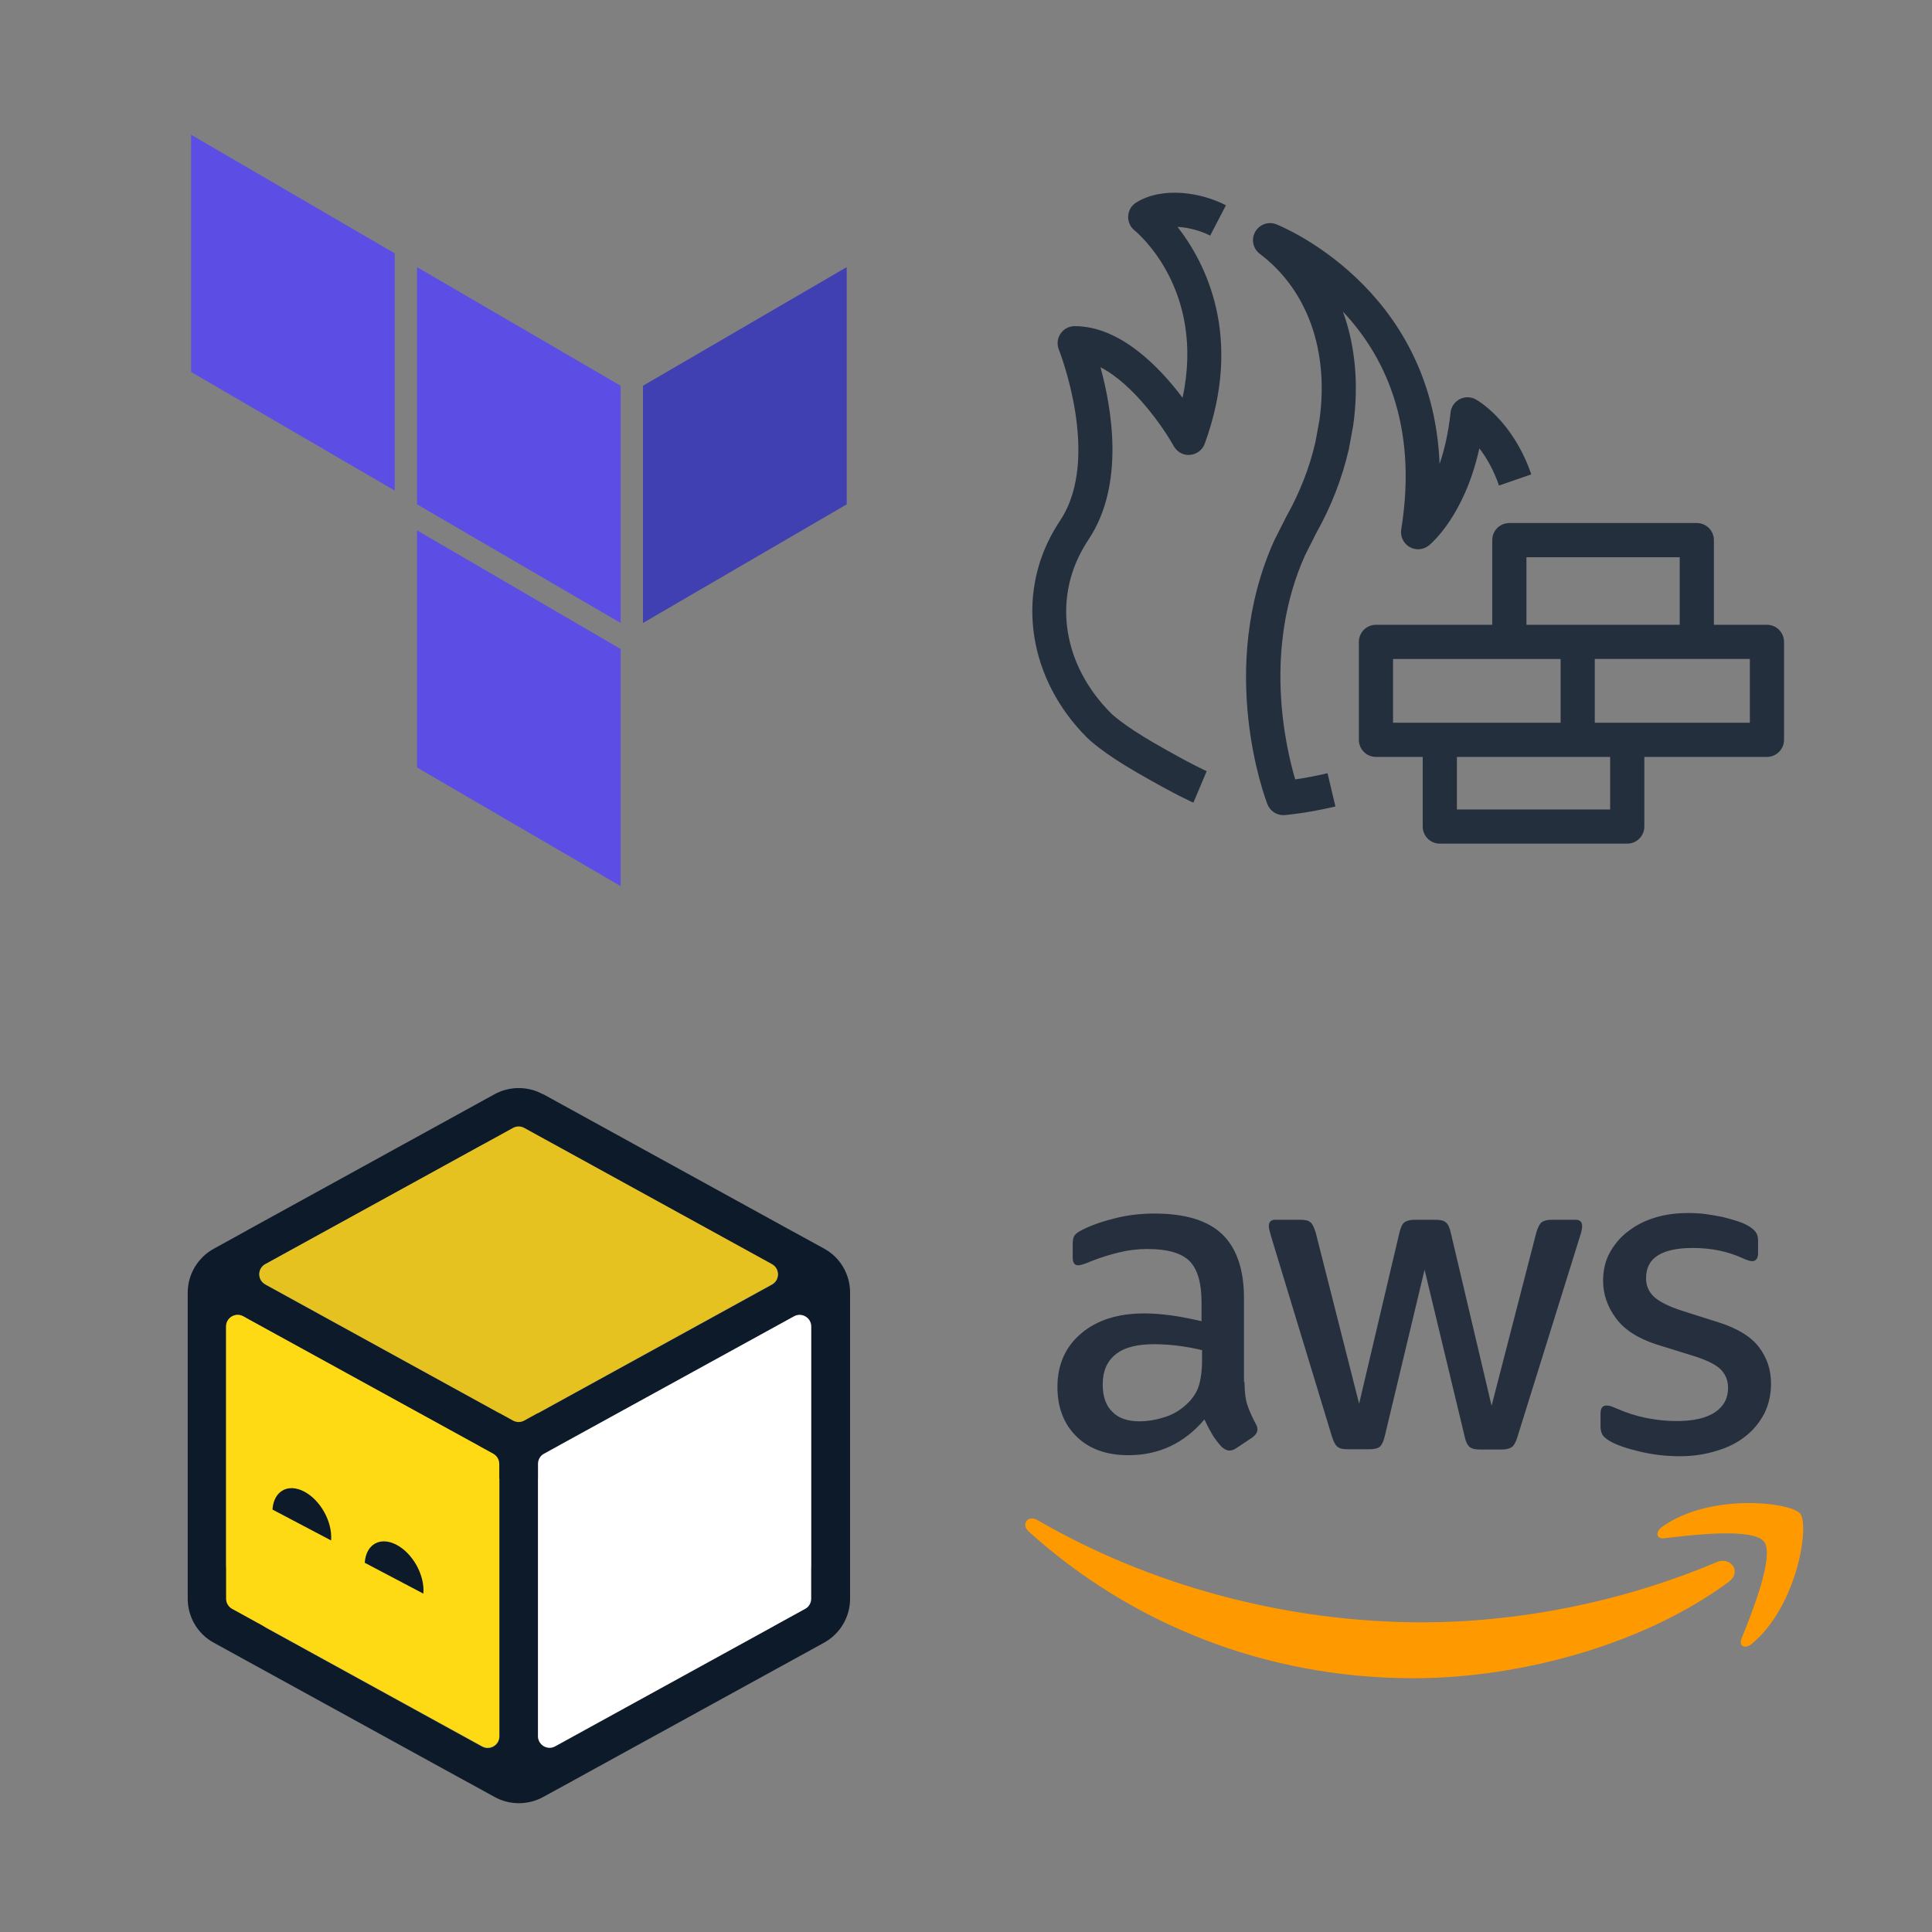 <?xml version="1.0" encoding="UTF-8" standalone="no"?><!-- Generator: Gravit.io --><svg xmlns="http://www.w3.org/2000/svg" xmlns:xlink="http://www.w3.org/1999/xlink" style="isolation:isolate" viewBox="0 0 300 300" width="300pt" height="300pt"><rect x="0" y="0" width="300" height="300" fill="#808080" stroke="none"/><defs><clipPath id="_clipPath_v1HYFpwPVlV5Z5GLWI7bRjbS6EwA3Ni9"><rect width="300" height="300"/></clipPath></defs><g clip-path="url(#_clipPath_v1HYFpwPVlV5Z5GLWI7bRjbS6EwA3Ni9)"><g><path d=" M 247.636 112.222 L 271.716 112.222 L 271.716 102.324 L 247.636 102.324 L 247.636 112.222 Z  M 244.253 117.532 L 226.226 117.532 L 226.226 125.692 L 250.024 125.692 L 250.024 117.532 L 244.98 117.532 L 244.253 117.532 Z  M 216.311 112.225 L 242.329 112.225 L 242.329 102.326 L 216.311 102.326 L 216.311 112.225 Z  M 244.98 97.016 L 260.825 97.016 L 260.825 86.526 L 237.024 86.526 L 237.024 97.016 L 244.253 97.016 L 244.98 97.016 Z  M 277.024 99.67 L 277.024 114.878 C 277.024 116.343 275.835 117.532 274.37 117.532 L 255.332 117.532 L 255.332 128.346 C 255.332 129.811 254.143 131 252.678 131 L 223.572 131 C 222.104 131 220.918 129.811 220.918 128.346 L 220.918 117.532 L 213.657 117.532 C 212.19 117.532 211.004 116.343 211.004 114.878 L 211.004 99.67 C 211.004 98.202 212.19 97.016 213.657 97.016 L 231.716 97.016 L 231.716 83.872 C 231.716 82.404 232.905 81.218 234.37 81.218 L 263.479 81.218 C 264.947 81.218 266.133 82.404 266.133 83.872 L 266.133 97.016 L 274.37 97.016 C 275.835 97.016 277.024 98.202 277.024 99.67 L 277.024 99.67 Z  M 217.582 82.213 C 217.41 83.296 217.917 84.374 218.864 84.928 C 219.806 85.483 221 85.395 221.855 84.713 C 222.112 84.509 227.385 80.191 229.713 69.621 C 230.764 70.977 231.889 72.859 232.764 75.393 L 237.78 73.66 C 234.856 65.192 229.376 62.138 229.147 62.01 C 228.362 61.586 227.428 61.58 226.642 61.994 C 225.859 62.406 225.331 63.183 225.241 64.064 C 224.909 67.22 224.28 69.863 223.537 72.042 C 222.444 44.366 198.43 34.921 198.16 34.817 C 196.923 34.35 195.535 34.862 194.893 36.02 C 194.256 37.174 194.566 38.623 195.623 39.419 C 203.011 44.989 206.381 54.423 204.889 65.195 L 204.261 68.629 C 203.353 72.591 201.84 76.476 199.707 80.274 L 197.862 83.928 C 188.858 103.956 196.477 124.037 196.806 124.88 C 197.204 125.907 198.189 126.574 199.279 126.574 C 199.346 126.574 199.412 126.571 199.484 126.566 C 199.619 126.555 202.83 126.298 207.363 125.228 L 206.139 120.064 C 204.112 120.542 202.368 120.844 201.121 121.025 C 199.566 115.775 196.137 100.707 202.652 86.215 L 204.388 82.773 C 206.715 78.631 208.414 74.271 209.457 69.701 L 210.128 66.041 C 211.014 59.641 210.441 53.638 208.528 48.389 C 214.666 54.896 220.273 65.604 217.582 82.213 L 217.582 82.213 Z  M 187.916 36.587 C 186.642 35.924 184.702 35.324 182.845 35.229 C 187.096 40.674 193.16 52.173 187.072 68.894 C 186.717 69.873 185.825 70.55 184.79 70.632 C 183.774 70.744 182.768 70.187 182.261 69.279 C 180.616 66.331 175.99 59.643 170.882 57.027 C 172.657 63.491 174.658 75.226 169.096 83.673 C 168.82 84.092 168.557 84.512 168.313 84.931 C 163.446 93.221 165.115 103.38 172.564 110.802 C 172.583 110.821 174.419 112.607 179.183 115.353 C 185.05 118.742 187.351 119.737 187.375 119.745 L 185.31 124.634 C 185.209 124.591 182.77 123.554 176.529 119.952 C 171.139 116.842 169.027 114.772 168.804 114.549 C 159.741 105.516 157.7 92.529 163.735 82.245 C 164.027 81.744 164.337 81.247 164.664 80.751 C 171.043 71.068 164.483 54.45 164.417 54.285 C 164.088 53.465 164.186 52.536 164.682 51.809 C 165.173 51.08 165.999 50.642 166.88 50.642 C 173.957 50.642 180.074 57.037 183.628 61.761 C 187.213 44.995 176.656 36.173 176.163 35.773 C 175.496 35.231 175.128 34.395 175.183 33.541 C 175.236 32.684 175.696 31.904 176.425 31.45 C 180.531 28.905 186.528 29.884 190.363 31.874 L 187.916 36.587 Z " fill-rule="evenodd" fill="rgb(36,47,62)"/></g><g><path d=" M 193.245 214.594 C 193.245 216.081 193.406 217.286 193.687 218.17 C 194.008 219.054 194.41 220.018 194.972 221.062 C 195.173 221.384 195.254 221.705 195.254 221.986 C 195.254 222.388 195.013 222.79 194.49 223.192 L 191.959 224.879 C 191.598 225.12 191.236 225.241 190.915 225.241 C 190.513 225.241 190.111 225.04 189.709 224.678 C 189.147 224.076 188.665 223.433 188.263 222.79 C 187.861 222.107 187.46 221.344 187.018 220.42 C 183.884 224.116 179.947 225.964 175.206 225.964 C 171.831 225.964 169.139 225 167.171 223.071 C 165.202 221.143 164.198 218.571 164.198 215.357 C 164.198 211.942 165.403 209.17 167.854 207.081 C 170.305 204.992 173.559 203.947 177.697 203.947 C 179.063 203.947 180.469 204.068 181.956 204.269 C 183.442 204.47 184.969 204.791 186.576 205.153 L 186.576 202.22 C 186.576 199.167 185.933 197.037 184.687 195.792 C 183.402 194.546 181.232 193.944 178.139 193.944 C 176.733 193.944 175.286 194.104 173.8 194.466 C 172.313 194.828 170.867 195.269 169.461 195.832 C 168.818 196.113 168.336 196.274 168.055 196.354 C 167.773 196.435 167.573 196.475 167.412 196.475 C 166.849 196.475 166.568 196.073 166.568 195.229 L 166.568 193.261 C 166.568 192.618 166.649 192.136 166.849 191.855 C 167.05 191.573 167.412 191.292 167.974 191.011 C 169.38 190.288 171.068 189.685 173.036 189.203 C 175.005 188.681 177.094 188.44 179.304 188.44 C 184.085 188.44 187.58 189.524 189.83 191.694 C 192.04 193.863 193.165 197.158 193.165 201.577 L 193.165 214.594 L 193.245 214.594 Z  M 176.934 220.701 C 178.259 220.701 179.625 220.46 181.072 219.978 C 182.518 219.495 183.804 218.612 184.888 217.406 C 185.531 216.643 186.013 215.799 186.254 214.835 C 186.495 213.871 186.656 212.706 186.656 211.34 L 186.656 209.652 C 185.491 209.371 184.246 209.13 182.96 208.969 C 181.674 208.809 180.429 208.728 179.183 208.728 C 176.492 208.728 174.523 209.251 173.197 210.335 C 171.871 211.42 171.229 212.947 171.229 214.956 C 171.229 216.844 171.711 218.25 172.715 219.214 C 173.679 220.219 175.085 220.701 176.934 220.701 L 176.934 220.701 Z  M 209.195 225.04 C 208.472 225.04 207.989 224.919 207.668 224.638 C 207.347 224.397 207.065 223.834 206.824 223.071 L 197.383 192.015 C 197.142 191.212 197.021 190.689 197.021 190.408 C 197.021 189.765 197.343 189.404 197.986 189.404 L 201.923 189.404 C 202.686 189.404 203.208 189.524 203.49 189.806 C 203.811 190.047 204.052 190.609 204.293 191.372 L 211.043 217.969 L 217.31 191.372 C 217.511 190.569 217.752 190.047 218.074 189.806 C 218.395 189.565 218.957 189.404 219.681 189.404 L 222.895 189.404 C 223.658 189.404 224.18 189.524 224.502 189.806 C 224.823 190.047 225.104 190.609 225.265 191.372 L 231.613 218.29 L 238.563 191.372 C 238.804 190.569 239.085 190.047 239.367 189.806 C 239.688 189.565 240.21 189.404 240.934 189.404 L 244.67 189.404 C 245.313 189.404 245.674 189.725 245.674 190.408 C 245.674 190.609 245.634 190.81 245.594 191.051 C 245.554 191.292 245.473 191.613 245.313 192.055 L 235.63 223.111 C 235.389 223.915 235.108 224.437 234.787 224.678 C 234.465 224.919 233.943 225.08 233.26 225.08 L 229.805 225.08 C 229.041 225.08 228.519 224.959 228.198 224.678 C 227.876 224.397 227.595 223.875 227.434 223.071 L 221.207 197.158 L 215.02 223.031 C 214.819 223.834 214.578 224.357 214.257 224.638 C 213.935 224.919 213.373 225.04 212.65 225.04 L 209.195 225.04 Z  M 260.821 226.124 C 258.731 226.124 256.642 225.883 254.633 225.401 C 252.625 224.919 251.058 224.397 250.013 223.794 C 249.37 223.433 248.928 223.031 248.768 222.669 C 248.607 222.308 248.527 221.906 248.527 221.544 L 248.527 219.495 C 248.527 218.652 248.848 218.25 249.451 218.25 C 249.692 218.25 249.933 218.29 250.174 218.371 C 250.415 218.451 250.777 218.612 251.178 218.772 C 252.544 219.375 254.031 219.857 255.598 220.178 C 257.205 220.5 258.772 220.661 260.379 220.661 C 262.91 220.661 264.878 220.219 266.244 219.335 C 267.61 218.451 268.333 217.165 268.333 215.518 C 268.333 214.393 267.972 213.469 267.249 212.706 C 266.525 211.942 265.159 211.259 263.191 210.617 L 257.365 208.809 C 254.433 207.885 252.263 206.519 250.937 204.711 C 249.611 202.943 248.928 200.974 248.928 198.885 C 248.928 197.198 249.29 195.711 250.013 194.426 C 250.736 193.14 251.701 192.015 252.906 191.131 C 254.111 190.207 255.477 189.524 257.084 189.042 C 258.691 188.56 260.379 188.359 262.146 188.359 C 263.03 188.359 263.954 188.399 264.838 188.52 C 265.762 188.64 266.606 188.801 267.45 188.962 C 268.253 189.163 269.016 189.364 269.74 189.605 C 270.463 189.846 271.025 190.087 271.427 190.328 C 271.989 190.649 272.391 190.971 272.632 191.332 C 272.873 191.654 272.994 192.096 272.994 192.658 L 272.994 194.546 C 272.994 195.39 272.672 195.832 272.07 195.832 C 271.748 195.832 271.226 195.671 270.543 195.35 C 268.253 194.305 265.682 193.783 262.829 193.783 C 260.539 193.783 258.731 194.145 257.486 194.908 C 256.24 195.671 255.598 196.836 255.598 198.484 C 255.598 199.608 255.999 200.573 256.803 201.336 C 257.606 202.099 259.093 202.863 261.222 203.546 L 266.927 205.354 C 269.82 206.278 271.909 207.563 273.154 209.21 C 274.4 210.858 275.003 212.746 275.003 214.835 C 275.003 216.563 274.641 218.129 273.958 219.495 C 273.235 220.861 272.271 222.067 271.025 223.031 C 269.78 224.035 268.293 224.758 266.566 225.281 C 264.758 225.843 262.869 226.124 260.821 226.124 L 260.821 226.124 Z " fill="rgb(37,47,62)"/><g><path d=" M 268.414 245.65 C 255.196 255.413 235.992 260.595 219.48 260.595 C 196.338 260.595 175.487 252.038 159.738 237.816 C 158.493 236.691 159.618 235.164 161.104 236.048 C 178.139 245.931 199.151 251.917 220.886 251.917 C 235.55 251.917 251.66 248.864 266.485 242.597 C 268.695 241.592 270.583 244.043 268.414 245.65 L 268.414 245.65 Z " fill-rule="evenodd" fill="rgb(255,153,0)"/><path d=" M 273.918 239.382 C 272.23 237.213 262.749 238.338 258.45 238.86 C 257.165 239.021 256.964 237.896 258.129 237.052 C 265.682 231.749 278.096 233.276 279.542 235.043 C 280.989 236.851 279.141 249.266 272.07 255.212 C 270.985 256.136 269.94 255.654 270.423 254.448 C 272.03 250.471 275.605 241.512 273.918 239.382 L 273.918 239.382 Z " fill-rule="evenodd" fill="rgb(255,153,0)"/></g></g><g><g><path d=" M 84.299 169.909 C 81.969 168.636 79.125 168.636 76.796 169.909 L 38.331 191.065 C 38.331 191.065 38.277 191.092 38.25 191.119 L 33.185 193.909 C 30.693 195.29 29.149 197.891 29.149 200.735 L 29.149 248.247 C 29.149 251.091 30.693 253.718 33.185 255.073 L 72.028 276.418 C 72.028 276.418 72.136 276.472 72.191 276.499 L 76.823 279.045 C 79.152 280.318 81.996 280.318 84.326 279.045 L 88.985 276.499 C 88.985 276.499 89.066 276.445 89.12 276.418 L 127.964 255.073 C 130.456 253.691 132 251.091 132 248.247 L 132 200.708 C 132 197.864 130.456 195.236 127.964 193.882 L 122.926 191.119 C 122.926 191.119 122.844 191.065 122.817 191.065 L 84.353 169.909 L 84.299 169.909 Z  M 86.764 224.491 L 122.763 204.717 C 122.763 204.717 122.844 204.663 122.872 204.663 L 123.305 204.419 C 124.497 203.769 125.96 204.636 125.96 205.99 L 125.96 242.992 C 125.96 244.346 124.497 245.213 123.305 244.563 L 122.98 244.373 C 122.98 244.373 122.844 244.292 122.763 244.265 L 86.764 224.491 L 86.764 224.491 Z  M 38.223 204.663 C 38.223 204.663 38.277 204.69 38.304 204.717 L 74.304 224.491 L 38.304 244.265 C 38.304 244.265 38.169 244.346 38.114 244.373 L 37.762 244.563 C 36.571 245.213 35.108 244.346 35.108 242.992 L 35.108 205.963 C 35.108 204.609 36.571 203.742 37.762 204.392 L 38.223 204.636 L 38.223 204.663 Z  M 119.919 196.347 L 86.195 177.819 C 85.003 177.169 83.567 178.009 83.54 179.336 L 83.54 219.453 L 119.919 199.462 C 121.084 198.758 121.084 197.078 119.919 196.374 L 119.919 196.347 Z  M 41.148 199.435 L 77.527 219.425 L 77.527 179.309 C 77.5 177.981 76.037 177.142 74.872 177.792 L 41.148 196.32 C 39.957 197.024 39.957 198.731 41.148 199.408 L 41.148 199.435 Z  M 41.203 252.689 C 39.984 252.012 39.957 250.305 41.121 249.601 L 77.554 229.583 L 77.554 269.7 C 77.527 271 76.118 271.84 74.954 271.271 L 41.203 252.716 L 41.203 252.689 Z  M 83.54 269.619 L 83.54 229.556 L 119.973 249.574 C 121.111 250.305 121.084 252.012 119.865 252.662 L 86.141 271.217 C 84.976 271.813 83.595 270.973 83.54 269.673 L 83.54 269.673 L 83.54 269.619 Z " fill-rule="evenodd" fill="rgb(13,26,42)"/><path d=" M 79.667 175.137 C 80.209 174.839 80.859 174.839 81.4 175.137 L 119.865 196.293 C 121.111 196.97 121.111 198.758 119.865 199.435 L 81.4 220.59 C 80.859 220.888 80.209 220.888 79.667 220.59 L 41.203 199.435 C 39.957 198.758 39.957 196.97 41.203 196.293 L 79.667 175.137 Z " fill="rgb(230,194,32)"/><path d=" M 35.108 205.963 C 35.108 204.609 36.571 203.742 37.762 204.392 L 76.606 225.737 C 77.175 226.062 77.527 226.658 77.527 227.308 L 77.527 269.592 C 77.527 270.946 76.064 271.813 74.872 271.163 L 36.029 249.818 C 35.46 249.493 35.108 248.897 35.108 248.247 L 35.108 205.963 Z " fill="rgb(254,218,21)"/><path d=" M 123.305 204.392 C 124.497 203.742 125.96 204.609 125.96 205.963 L 125.96 248.247 C 125.96 248.897 125.607 249.52 125.038 249.818 L 86.195 271.163 C 85.003 271.813 83.54 270.946 83.54 269.592 L 83.54 227.308 C 83.54 226.658 83.892 226.035 84.461 225.737 L 123.305 204.392 Z " fill="rgb(255,255,255)"/><path d=" M 51.414 239.145 C 51.414 239.145 51.414 239.172 51.414 239.199 L 42.313 234.405 C 42.313 234.405 42.313 234.378 42.313 234.351 C 42.53 231.506 44.724 230.288 47.243 231.615 C 49.762 232.942 51.631 236.301 51.414 239.145 Z " fill="rgb(13,26,42)"/><path d=" M 65.744 247.407 C 65.744 247.407 65.744 247.434 65.744 247.461 L 56.642 242.667 C 56.642 242.667 56.642 242.639 56.642 242.612 C 56.859 239.768 59.053 238.549 61.572 239.877 C 64.091 241.204 65.961 244.563 65.744 247.407 Z " fill="rgb(13,26,42)"/></g></g><g><path d=" M 96.373 59.899 L 96.373 96.735 L 64.756 78.317 L 64.756 41.481 L 96.373 59.899 Z " fill-rule="evenodd" fill="rgb(92,78,229)"/><path d=" M 99.842 96.735 L 131.475 78.317 L 131.475 41.481 L 99.842 59.899 L 99.842 96.735 Z " fill-rule="evenodd" fill="rgb(64,64,178)"/><path d=" M 29.674 57.759 L 61.292 76.175 L 61.292 39.34 L 29.674 20.922 L 29.674 57.759 Z  M 96.373 100.774 L 64.756 82.356 L 64.756 119.176 L 96.373 137.594 L 96.373 100.774 Z " fill-rule="evenodd" fill="rgb(92,78,229)"/></g></g></svg>
